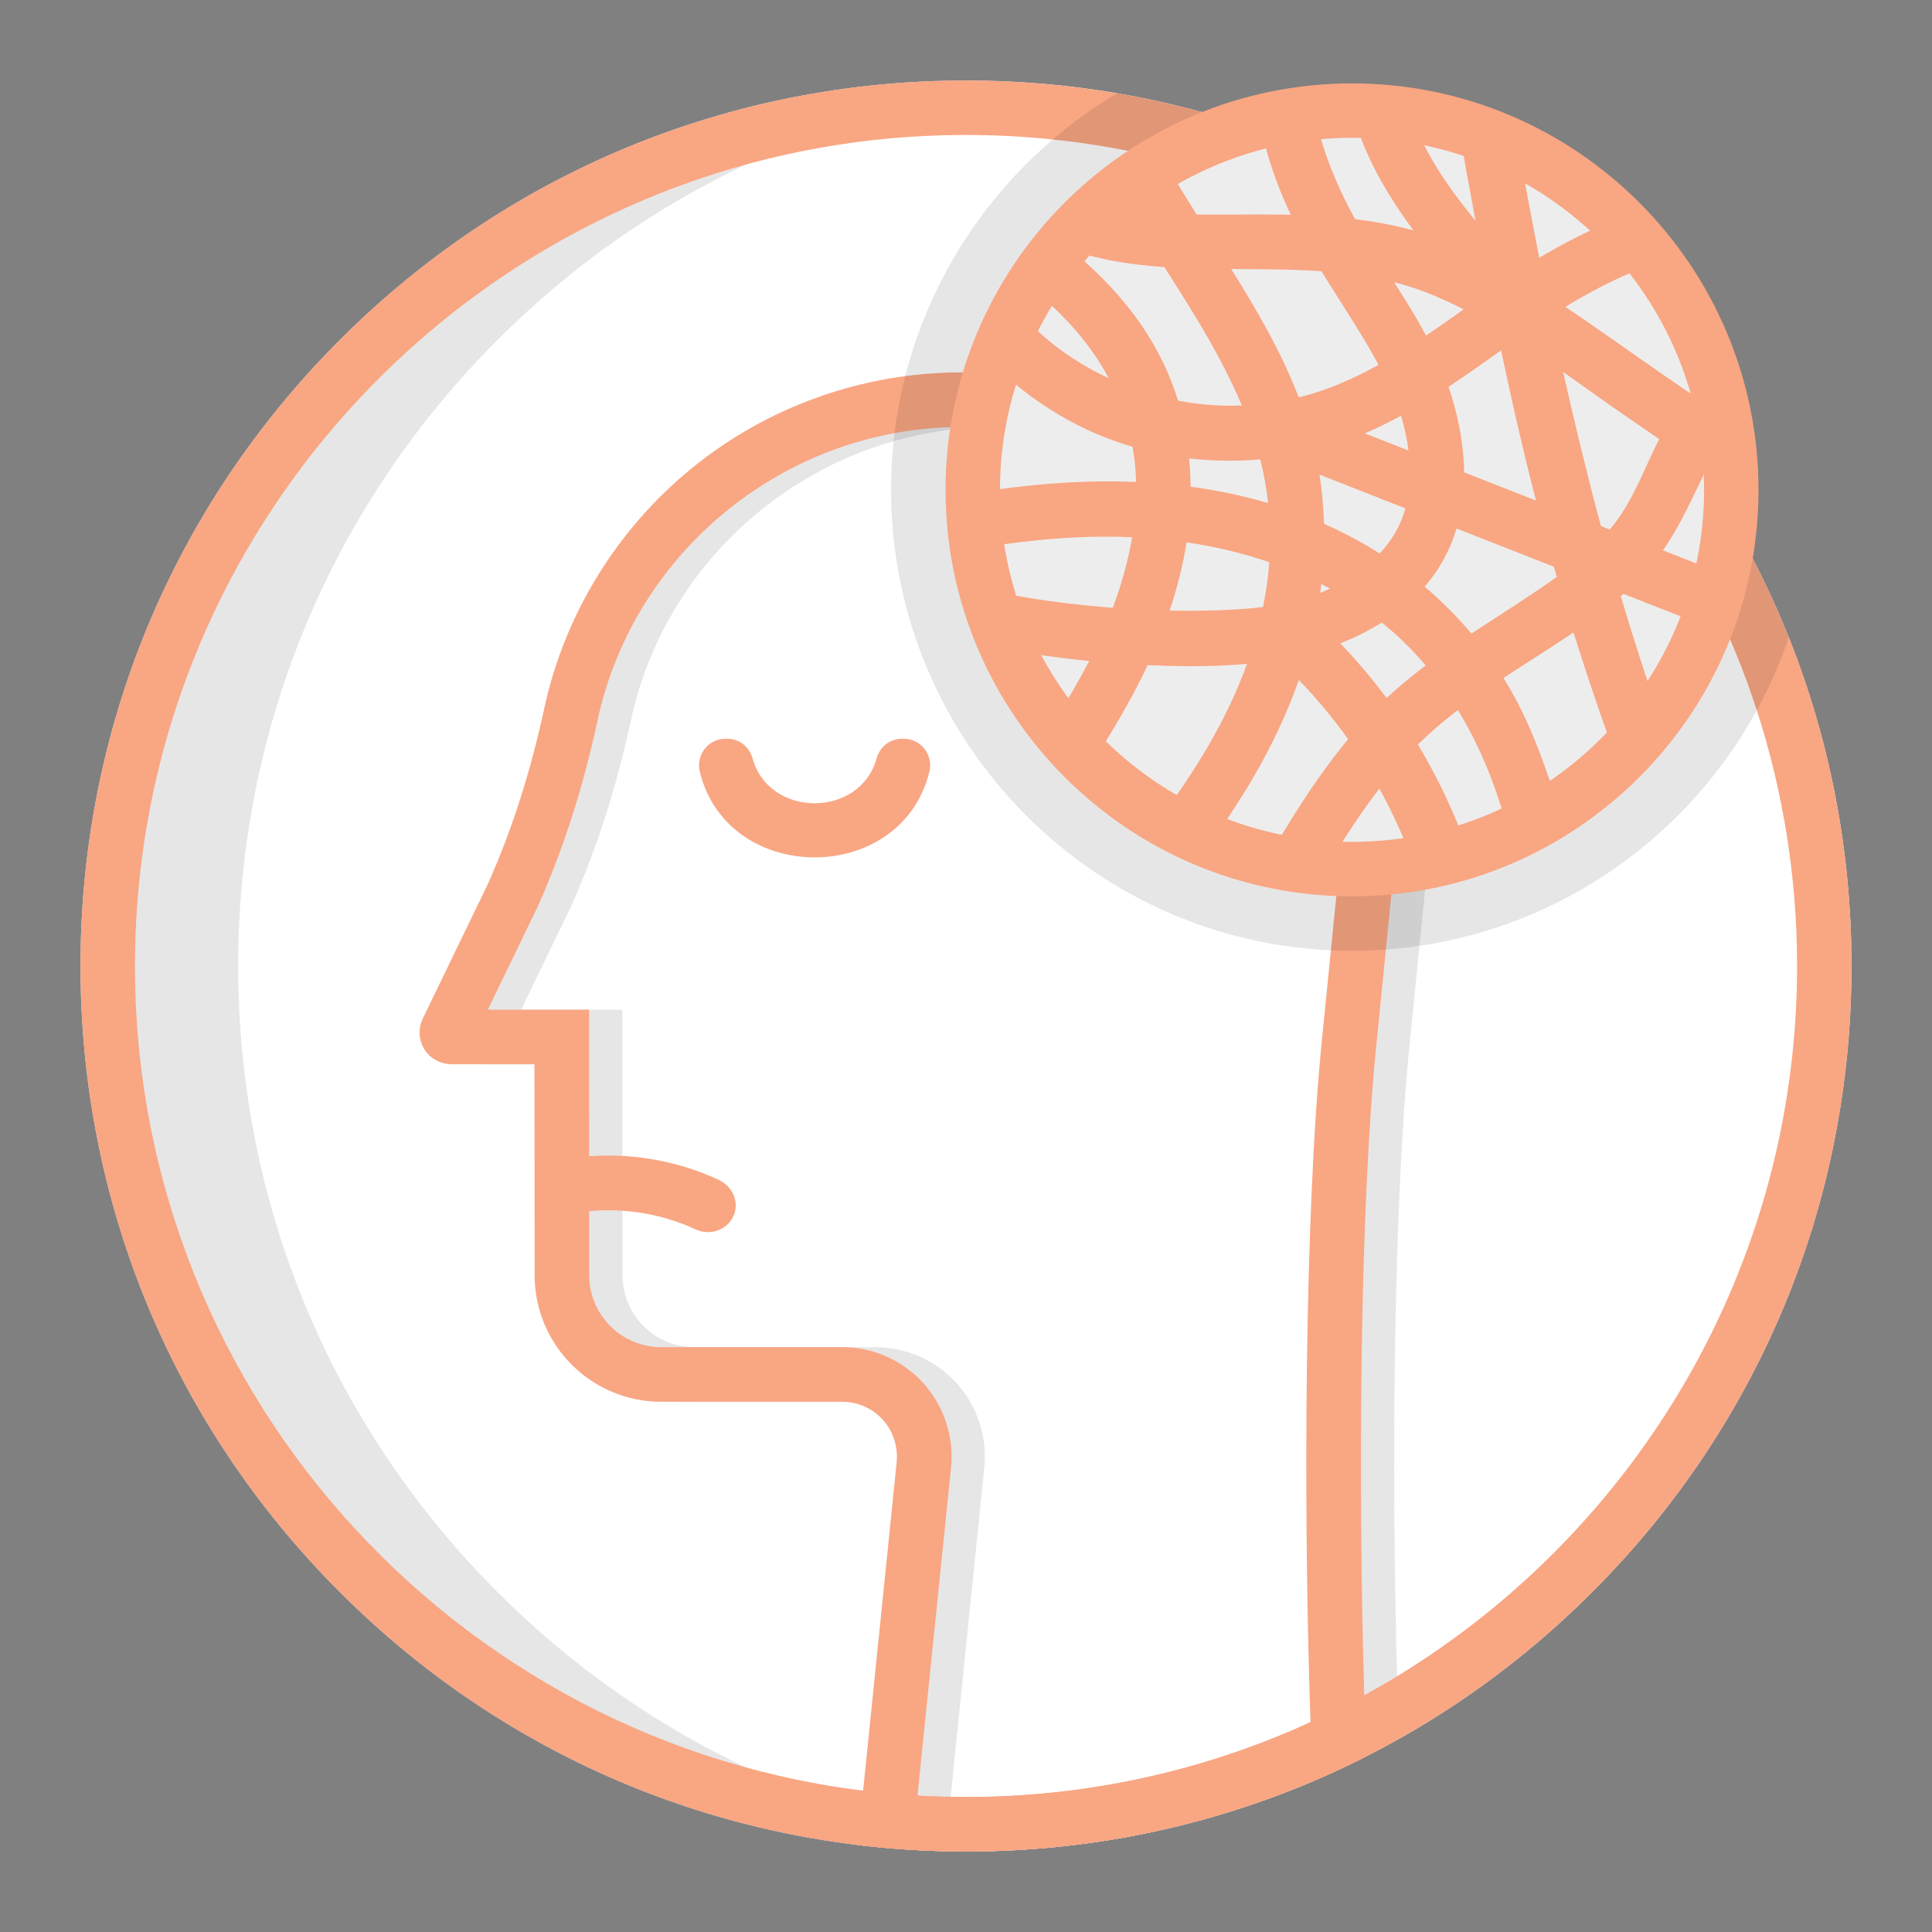 <?xml version="1.0" encoding="utf-8"?>
<!-- Generator: Adobe Illustrator 16.0.0, SVG Export Plug-In . SVG Version: 6.00 Build 0)  -->
<!DOCTYPE svg PUBLIC "-//W3C//DTD SVG 1.1//EN" "http://www.w3.org/Graphics/SVG/1.1/DTD/svg11.dtd">
<svg version="1.1" id="Calque_1" xmlns="http://www.w3.org/2000/svg" xmlns:xlink="http://www.w3.org/1999/xlink" x="0px" y="0px"
	 width="36px" height="36px" viewBox="0 0 36 36" enable-background="new 0 0 36 36" xml:space="preserve">
<rect x="0" y="0" width="36" height="36" fill="#808080" stroke="none"/>
<path fill="#FFFFFF" d="M34.5,18c0,4.407-1.716,8.552-4.833,11.667C26.552,32.784,22.407,34.5,18,34.5s-8.55-1.716-11.667-4.833
	C3.216,26.552,1.5,22.407,1.5,18c0-4.408,1.716-8.55,4.833-11.667C9.45,3.216,13.593,1.5,18,1.5s8.552,1.716,11.667,4.833
	C32.784,9.45,34.5,13.592,34.5,18z"/>
<path opacity="0.1" fill="#010101" d="M9.271,29.667c2.768,2.769,6.346,4.432,10.198,4.769C18.983,34.479,18.493,34.5,18,34.5
	c-4.407,0-8.55-1.716-11.667-4.833C3.216,26.552,1.5,22.407,1.5,18c0-4.408,1.716-8.55,4.833-11.667C9.45,3.216,13.593,1.5,18,1.5
	c0.493,0,0.983,0.022,1.469,0.065c-3.853,0.337-7.431,2-10.198,4.768C6.154,9.45,4.438,13.592,4.438,18
	C4.438,22.407,6.154,26.552,9.271,29.667z"/>
<path fill="#FFFFFF" d="M26.387,12.06l-0.001,0.018l-0.742,7.411c-0.303,3.016-0.342,8.104-0.223,12.099
	c0.012,0.392,0.025,0.771,0.04,1.139c-0.327,0.166-0.661,0.321-0.998,0.465C22.445,34.05,20.257,34.5,18,34.5
	c-0.337,0-0.673-0.011-1.008-0.031c-0.34-0.02-0.678-0.051-1.013-0.091l0.104-1.012l0.624-6.109
	c0.031-0.293-0.061-0.582-0.254-0.798c-0.193-0.215-0.47-0.338-0.759-0.338h-3.375c-1.3,0-2.357-1.058-2.357-2.357l-0.003-3.932
	H8.427c-0.202,0-0.389-0.093-0.5-0.249c-0.124-0.177-0.143-0.406-0.05-0.6l1.214-2.511l0.018-0.041
	c0.433-0.973,0.779-2.057,1.03-3.219c0.375-1.751,1.351-3.342,2.744-4.48c1.414-1.156,3.2-1.792,5.028-1.792h3.666
	c1.345,0,2.592,0.54,3.513,1.52C26.011,9.439,26.471,10.718,26.387,12.06z"/>
<path opacity="0.1" fill="#010101" d="M27.008,12.06l-0.002,0.018l-0.743,7.411c-0.294,2.928-0.339,7.808-0.231,11.745
	c0.004,0.12,0.007,0.237,0.011,0.354c0.008,0.276,0.017,0.548,0.026,0.813c-0.327,0.185-0.66,0.355-0.998,0.517
	c-0.011-0.268-0.021-0.544-0.031-0.826c-0.003-0.098-0.007-0.195-0.009-0.296c-0.128-4.063-0.091-9.302,0.22-12.405l0.742-7.403
	c0.063-1.055-0.299-2.061-1.024-2.831c-0.727-0.773-1.709-1.199-2.771-1.199h-3.666c-3.246,0-6.097,2.299-6.777,5.469
	c-0.265,1.23-0.632,2.38-1.095,3.419l-0.026,0.059l-0.924,1.91h1.887l0.002,3.044l0.001,0.741v0.279l0,0.883
	c0,0.74,0.601,1.341,1.34,1.341h3.374c0.577,0,1.129,0.246,1.516,0.675c0.386,0.431,0.572,1.006,0.51,1.579l-0.624,6.101
	l-0.002,0.024l-0.101,0.986c-0.34-0.02-0.678-0.051-1.014-0.091l0.097-0.947l0.006-0.064l0.625-6.109
	c0.031-0.293-0.061-0.582-0.255-0.798c-0.193-0.215-0.47-0.338-0.758-0.338h-3.374c-1.301,0-2.358-1.058-2.358-2.357l-0.003-3.932
	H9.047c-0.203,0-0.39-0.093-0.5-0.249c-0.124-0.177-0.143-0.406-0.05-0.6l1.214-2.511l0.018-0.041
	c0.433-0.973,0.78-2.057,1.03-3.219c0.376-1.751,1.351-3.342,2.744-4.48c1.414-1.156,3.199-1.792,5.028-1.792h3.666
	c1.345,0,2.592,0.54,3.513,1.52C26.631,9.439,27.092,10.718,27.008,12.06z"/>
<g>
	<path fill="#F9A683" d="M17.317,14.383c-0.524,2.124-3.752,2.124-4.277,0c-0.078-0.314,0.156-0.618,0.48-0.618h0.033
		c0.222,0,0.412,0.152,0.471,0.368c0.306,1.113,2.003,1.113,2.31,0c0.059-0.215,0.248-0.368,0.47-0.368h0.034
		C17.161,13.765,17.395,14.069,17.317,14.383z"/>
	<path fill="#F9A683" d="M26.387,12.06l-0.001,0.018l-0.742,7.411c-0.303,3.016-0.342,8.104-0.223,12.099
		c0.012,0.392,0.025,0.771,0.04,1.139c-0.327,0.166-0.661,0.321-0.998,0.465c-0.017-0.354-0.03-0.722-0.044-1.101
		c-0.139-4.102-0.107-9.521,0.212-12.701l0.741-7.403c0.064-1.055-0.3-2.061-1.024-2.831c-0.727-0.773-1.709-1.199-2.771-1.199
		h-3.666c-3.247,0-6.096,2.299-6.777,5.469c-0.264,1.23-0.632,2.38-1.094,3.419l-0.026,0.059l-0.924,1.91h1.886l0.002,3.044l0,0.741
		v0.279l0.001,0.883c0,0.74,0.601,1.341,1.34,1.341h3.375c0.577,0,1.128,0.246,1.515,0.675c0.386,0.431,0.572,1.006,0.511,1.579
		l-0.624,6.101l-0.104,1.011c-0.34-0.02-0.678-0.051-1.013-0.091l0.104-1.012l0.624-6.109c0.031-0.293-0.061-0.582-0.254-0.798
		c-0.193-0.215-0.47-0.338-0.759-0.338h-3.375c-1.3,0-2.357-1.058-2.357-2.357l-0.003-3.932H8.427c-0.202,0-0.389-0.093-0.5-0.249
		c-0.124-0.177-0.143-0.406-0.05-0.6l1.214-2.511l0.018-0.041c0.433-0.973,0.779-2.057,1.03-3.219
		c0.375-1.751,1.351-3.342,2.744-4.48c1.414-1.156,3.2-1.792,5.028-1.792h3.666c1.345,0,2.592,0.54,3.513,1.52
		C26.011,9.439,26.471,10.718,26.387,12.06z"/>
	<path fill="#F9A683" d="M13.646,22.7c-0.091,0.16-0.265,0.259-0.454,0.259c-0.078,0-0.157-0.017-0.228-0.05
		c-0.506-0.235-1.069-0.358-1.627-0.358c-0.159,0-0.319,0.01-0.477,0.029l-0.223,0.027l-0.125-1.01l0.222-0.027
		c0.199-0.025,0.402-0.038,0.603-0.038c0.706,0,1.417,0.156,2.055,0.453c0.142,0.066,0.249,0.186,0.294,0.327
		C13.728,22.443,13.715,22.58,13.646,22.7z"/>
	<g>
		<path fill="#F9A683" d="M25.421,31.588c-0.326,0.18-0.66,0.348-1.002,0.503c-1.957,0.896-4.131,1.394-6.419,1.394
			c-0.304,0-0.605-0.008-0.904-0.026c-0.341-0.018-0.679-0.049-1.013-0.092l-0.104,1.012c0.335,0.04,0.673,0.071,1.013,0.091
			C17.327,34.489,17.663,34.5,18,34.5c2.257,0,4.445-0.45,6.463-1.309c0.337-0.144,0.671-0.299,0.998-0.465
			C25.446,32.359,25.433,31.979,25.421,31.588z"/>
	</g>
</g>
<g>
	<path fill="#F9A683" d="M33.332,11.877c-0.819-2.052-2.055-3.935-3.665-5.544c-2.441-2.442-5.513-4.024-8.849-4.595
		c-0.001,0-0.001,0-0.001,0C19.896,1.581,18.954,1.5,18,1.5c-4.407,0-8.55,1.717-11.667,4.833C3.217,9.45,1.5,13.592,1.5,18
		c0,4.407,1.717,8.552,4.833,11.667C9.45,32.784,13.593,34.5,18,34.5c2.487,0,4.89-0.547,7.071-1.583
		c0.339-0.159,0.67-0.332,0.997-0.516c1.303-0.732,2.514-1.648,3.599-2.734C32.784,26.552,34.5,22.407,34.5,18
		C34.5,15.869,34.099,13.799,33.332,11.877z M26.031,31.236c-0.325,0.197-0.66,0.385-1.001,0.559
		c-2.111,1.081-4.502,1.691-7.03,1.691c-0.096,0-0.191-0.002-0.286-0.004c-0.342-0.006-0.682-0.022-1.018-0.052
		C8.765,32.767,2.515,26.1,2.515,18C2.515,9.462,9.462,2.515,18,2.515c0.547,0,1.086,0.028,1.618,0.084l0,0
		c6.163,0.642,11.262,4.916,13.117,10.635c0,0,0,0,0,0c0.487,1.502,0.751,3.103,0.751,4.765
		C33.486,23.601,30.497,28.515,26.031,31.236z"/>
</g>
<path opacity="0.1" fill="#010101" d="M33.332,11.877c-0.16,0.472-0.36,0.926-0.597,1.357c0,0,0,0,0,0
	c-1.458,2.668-4.292,4.482-7.542,4.482c-4.736,0-8.589-3.853-8.589-8.59c0-2.61,1.17-4.952,3.014-6.528l0,0
	c0.374-0.32,0.774-0.608,1.199-0.861c0,0,0,0,0.001,0c3.336,0.571,6.407,2.153,8.849,4.595C31.277,7.942,32.513,9.825,33.332,11.877
	z"/>
<g>
	<circle fill="#EDEDED" cx="25.193" cy="9.128" r="7.067"/>
	<path fill="#F9A683" d="M31.78,8.773c0.213,0.146,0.426,0.292,0.639,0.438c0.001-0.024,0.001-0.049,0.001-0.073
		c0-0.8-0.131-1.57-0.371-2.29c-0.196,0.138-0.38,0.298-0.552,0.483c-0.134-0.092-0.269-0.184-0.401-0.276
		c-0.051-0.034-0.1-0.069-0.149-0.103c-0.591-0.406-1.178-0.833-1.78-1.234c0.295-0.181,0.598-0.346,0.907-0.494
		c0.303-0.145,0.612-0.272,0.928-0.383c-0.218-0.293-0.457-0.569-0.715-0.826c-0.325,0.126-0.646,0.269-0.957,0.429
		c-0.22,0.112-0.437,0.232-0.648,0.361c-0.064-0.328-0.128-0.656-0.189-0.985c-0.078-0.408-0.153-0.816-0.226-1.224
		c-0.359-0.169-0.733-0.309-1.121-0.418c0.062,0.36,0.126,0.719,0.19,1.077c0.052,0.287,0.104,0.573,0.158,0.86
		c-0.271-0.332-0.532-0.678-0.753-1.043c-0.208-0.344-0.382-0.704-0.494-1.084c-0.344-0.051-0.694-0.077-1.053-0.077h-0.027
		c0.071,0.338,0.182,0.663,0.322,0.975c0.223,0.495,0.52,0.962,0.85,1.408c-0.359-0.098-0.722-0.166-1.089-0.21
		c-0.212-0.383-0.392-0.775-0.537-1.186c-0.073-0.21-0.138-0.426-0.191-0.647c-0.024-0.1-0.047-0.201-0.066-0.303
		c-0.344,0.036-0.681,0.095-1.009,0.177c0.037,0.198,0.079,0.395,0.13,0.589c0.03,0.118,0.063,0.235,0.102,0.351
		c0.103,0.321,0.229,0.633,0.373,0.938c-0.406-0.01-0.816-0.007-1.23-0.004c-0.172,0.001-0.347,0-0.524-0.003
		c-0.063-0.1-0.126-0.2-0.188-0.301c-0.17-0.272-0.337-0.55-0.493-0.832c-0.3,0.17-0.585,0.363-0.854,0.574
		c0.083,0.15,0.169,0.298,0.257,0.446c-0.208-0.038-0.414-0.087-0.613-0.151c-0.506,0.448-0.947,0.966-1.312,1.539
		c0.263,0.202,0.509,0.418,0.734,0.652c0.327,0.336,0.61,0.708,0.831,1.125c-0.235-0.11-0.466-0.237-0.685-0.382
		c-0.136-0.088-0.269-0.185-0.395-0.288c-0.262-0.212-0.503-0.451-0.721-0.711c-0.178,0.322-0.331,0.66-0.458,1.01
		c0.243,0.251,0.507,0.484,0.79,0.693c0.225,0.167,0.463,0.319,0.712,0.456c0.38,0.211,0.782,0.376,1.198,0.499
		c0.004,0.021,0.009,0.042,0.013,0.063c0.033,0.196,0.051,0.394,0.056,0.592c-0.741-0.031-1.489,0.007-2.231,0.095
		c-0.324,0.039-0.647,0.086-0.968,0.143c0.003,0.35,0.032,0.694,0.084,1.03c0.317-0.058,0.637-0.108,0.956-0.146
		c0.694-0.085,1.393-0.122,2.085-0.092c-0.076,0.449-0.203,0.892-0.36,1.315c-0.321-0.024-0.643-0.057-0.962-0.097
		c-0.168-0.021-0.335-0.044-0.502-0.071c-0.359-0.057-0.717-0.126-1.072-0.207c0.1,0.388,0.232,0.764,0.394,1.125
		c0.392,0.073,0.784,0.133,1.178,0.183c0.174,0.022,0.35,0.041,0.523,0.058c-0.072,0.139-0.146,0.276-0.223,0.412
		c-0.17,0.302-0.354,0.598-0.544,0.888c0.216,0.274,0.453,0.533,0.707,0.772c0.183-0.274,0.359-0.553,0.528-0.836
		c0.226-0.379,0.436-0.764,0.621-1.158c0.035,0.001,0.07,0.003,0.106,0.004c0.574,0.022,1.165,0.025,1.746-0.028
		c-0.278,0.77-0.677,1.507-1.143,2.203c-0.181,0.269-0.372,0.532-0.571,0.788c0.3,0.177,0.612,0.333,0.938,0.467
		c0.2-0.266,0.391-0.538,0.57-0.816c0.481-0.741,0.884-1.523,1.171-2.342c0.336,0.347,0.642,0.715,0.919,1.104
		c-0.396,0.478-0.746,0.989-1.073,1.517c-0.18,0.289-0.35,0.583-0.517,0.88c0.353,0.083,0.717,0.142,1.087,0.17
		c0.187-0.321,0.379-0.637,0.585-0.945c0.159-0.239,0.325-0.473,0.501-0.701c0.116,0.212,0.226,0.427,0.325,0.646
		c0.14,0.301,0.263,0.609,0.37,0.923c0.345-0.058,0.681-0.141,1.008-0.247c-0.102-0.307-0.216-0.609-0.347-0.905
		c-0.185-0.426-0.399-0.841-0.64-1.239c0.237-0.232,0.487-0.444,0.747-0.642c0.159,0.26,0.303,0.533,0.431,0.816
		c0.109,0.241,0.206,0.488,0.292,0.738c0.107,0.307,0.198,0.621,0.281,0.938c0.317-0.145,0.622-0.31,0.913-0.497
		c-0.089-0.324-0.189-0.645-0.304-0.962c-0.1-0.277-0.209-0.551-0.331-0.822c-0.128-0.28-0.271-0.55-0.432-0.809
		c0.417-0.274,0.845-0.54,1.265-0.823c0.013-0.009,0.025-0.019,0.039-0.027c0.162,0.52,0.333,1.038,0.512,1.552
		c0.118,0.339,0.239,0.677,0.364,1.013c0.282-0.269,0.54-0.561,0.774-0.873c-0.137-0.382-0.267-0.766-0.391-1.152
		c-0.132-0.403-0.257-0.808-0.378-1.215c0.017-0.015,0.033-0.028,0.05-0.042c0.262,0.103,0.524,0.206,0.787,0.309
		c0.3,0.118,0.601,0.236,0.901,0.354c0.123-0.317,0.223-0.646,0.3-0.983c-0.305-0.12-0.608-0.239-0.912-0.358
		c-0.114-0.045-0.228-0.088-0.341-0.133c0.176-0.25,0.321-0.515,0.457-0.787C31.559,9.241,31.666,9.007,31.78,8.773z M27.971,6.529
		c0.121,0.574,0.247,1.147,0.383,1.719c0.084,0.36,0.174,0.72,0.267,1.079c-0.447-0.176-0.894-0.351-1.34-0.526
		c-0.006-0.534-0.114-1.078-0.29-1.593C27.321,6.989,27.646,6.759,27.971,6.529z M26.534,5.433c0.252,0.096,0.498,0.208,0.74,0.331
		c-0.232,0.166-0.465,0.33-0.702,0.489c-0.181-0.341-0.387-0.669-0.595-0.995C26.165,5.306,26.352,5.364,26.534,5.433z
		 M26.245,8.395c-0.271-0.107-0.543-0.213-0.814-0.32c0.23-0.098,0.454-0.209,0.675-0.328C26.17,7.958,26.218,8.175,26.245,8.395z
		 M20.434,5.08c-0.152-0.147-0.313-0.288-0.477-0.423c0.226,0.078,0.456,0.138,0.69,0.186c0.343,0.069,0.693,0.109,1.05,0.134
		c0.53,0.833,1.063,1.67,1.443,2.579c-0.399,0.015-0.798-0.016-1.189-0.09C21.661,6.519,21.118,5.741,20.434,5.08z M23.482,8.56
		c0.069,0.273,0.119,0.545,0.148,0.815c-0.473-0.14-0.957-0.241-1.445-0.306c-0.002-0.175-0.011-0.351-0.027-0.528
		C22.597,8.592,23.041,8.598,23.482,8.56z M23.535,11.31c-0.36,0.045-0.728,0.061-1.081,0.068c-0.22,0.004-0.44,0.004-0.66,0
		c0.14-0.416,0.248-0.839,0.315-1.272c0.522,0.076,1.039,0.197,1.542,0.37C23.631,10.756,23.592,11.035,23.535,11.31z M24.2,7.405
		c-0.321-0.838-0.78-1.628-1.259-2.392c0.562,0.004,1.125,0.002,1.683,0.042c0.355,0.581,0.742,1.144,1.064,1.744
		c-0.381,0.21-0.777,0.392-1.198,0.525C24.394,7.354,24.297,7.381,24.2,7.405z M26.186,9.472c-0.085,0.327-0.258,0.606-0.479,0.842
		c-0.044-0.028-0.087-0.056-0.13-0.083c-0.296-0.179-0.598-0.334-0.906-0.472c-0.009-0.302-0.037-0.606-0.083-0.915
		C25.121,9.054,25.652,9.263,26.186,9.472z M24.6,11.049c0.007-0.055,0.014-0.11,0.021-0.166c0.056,0.027,0.108,0.056,0.163,0.084
		C24.723,10.997,24.662,11.024,24.6,11.049z M25.837,13.007c-0.266-0.357-0.555-0.698-0.863-1.02
		c0.269-0.104,0.527-0.232,0.773-0.387c0.301,0.242,0.574,0.509,0.819,0.8C26.315,12.59,26.07,12.79,25.837,13.007z M28.83,10.875
		c-0.468,0.325-0.945,0.623-1.412,0.932c-0.266-0.316-0.557-0.608-0.872-0.876c0.285-0.327,0.478-0.694,0.594-1.083
		c0.605,0.238,1.21,0.475,1.815,0.712c0.017,0.064,0.035,0.126,0.054,0.19C28.949,10.791,28.889,10.833,28.83,10.875z M30.209,9.582
		c-0.065,0.099-0.137,0.194-0.213,0.285c-0.055-0.022-0.11-0.043-0.165-0.065c-0.256-0.951-0.488-1.909-0.704-2.872
		c0.374,0.265,0.744,0.533,1.112,0.786c0.226,0.155,0.452,0.311,0.678,0.465C30.68,8.646,30.498,9.146,30.209,9.582z"/>
	<path fill="#F9A683" d="M25.193,16.702c-4.177,0-7.574-3.397-7.574-7.574c0-4.177,3.397-7.574,7.574-7.574s7.574,3.397,7.574,7.574
		C32.768,13.304,29.37,16.702,25.193,16.702z M25.193,2.568c-3.617,0-6.56,2.942-6.56,6.56c0,3.617,2.942,6.559,6.56,6.559
		s6.56-2.942,6.56-6.559C31.753,5.51,28.811,2.568,25.193,2.568z"/>
</g>
</svg>
